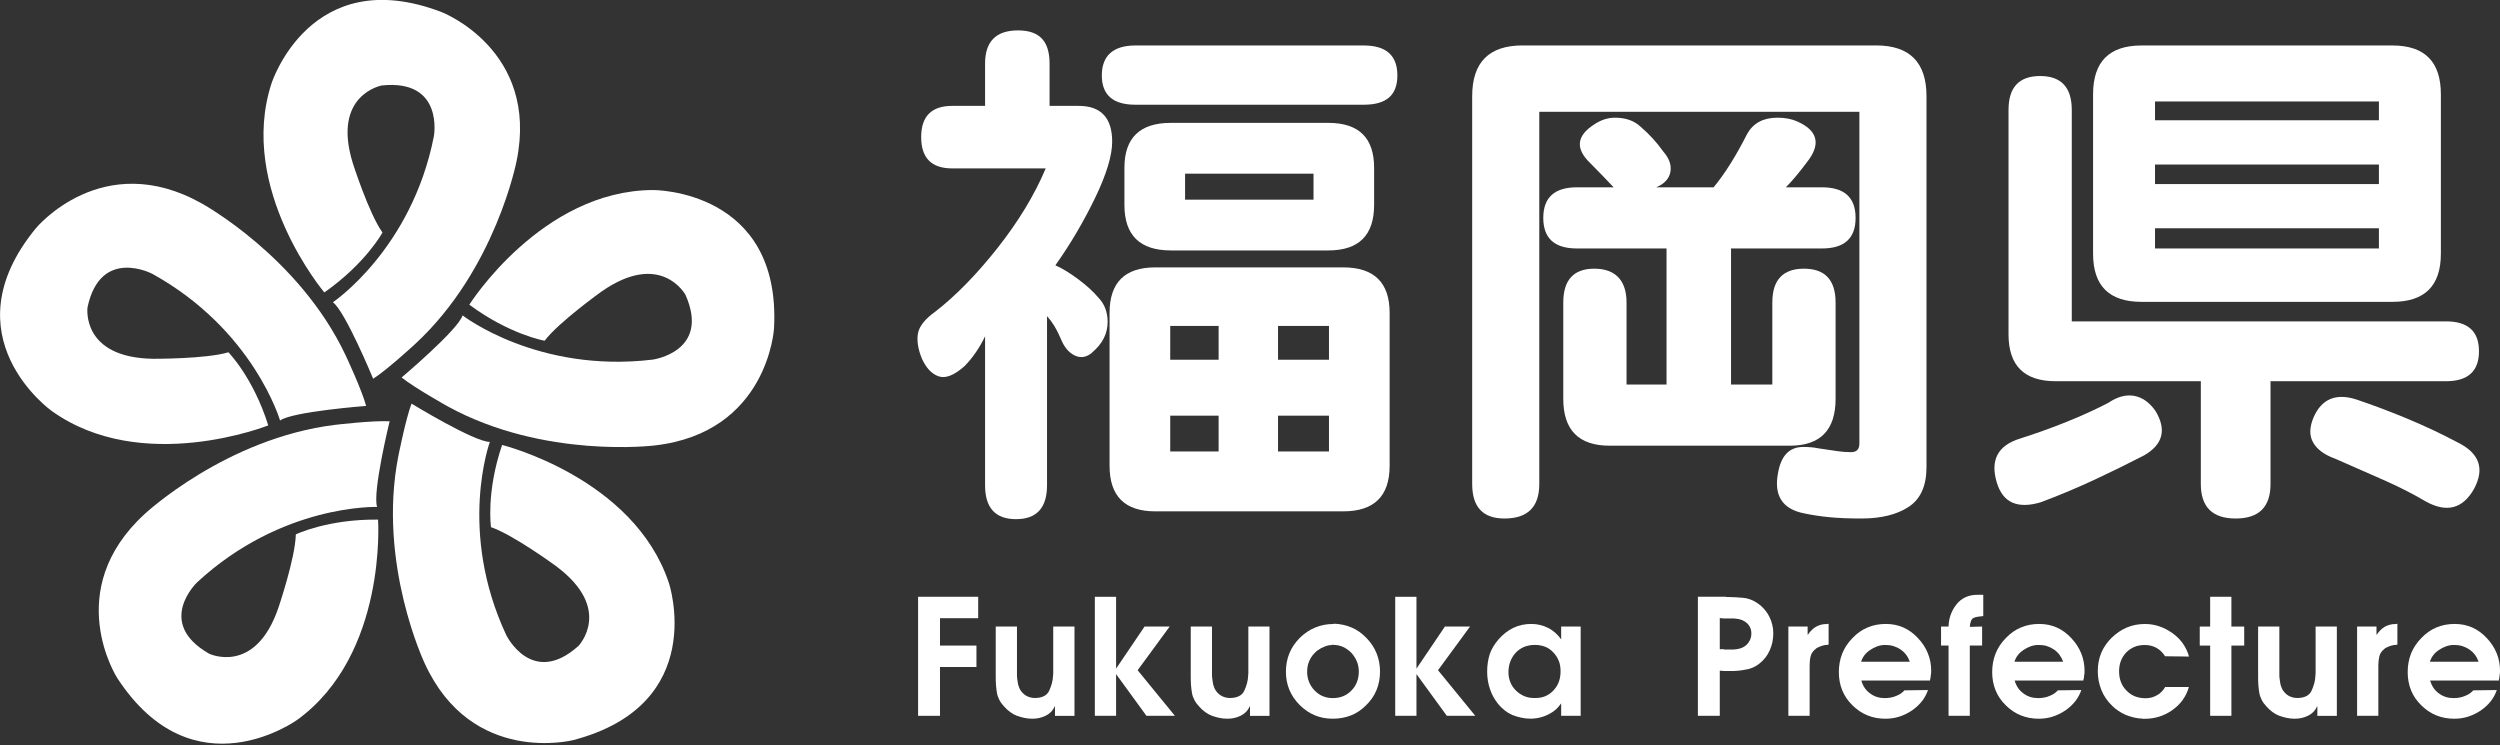 <svg width="161" height="48" viewBox="0 0 161 48" fill="none" xmlns="http://www.w3.org/2000/svg">
<rect x="0" y="0" width="161" height="48" fill="#333333" stroke="none"/>
<path d="M25.867 24.307C25.867 24.307 29.493 21.249 29.792 20.313C29.792 20.313 34.609 24.054 42.041 23.158C42.041 23.158 45.77 22.645 44.144 18.985C44.144 18.985 42.576 16.102 38.744 18.771C38.744 18.771 35.984 20.742 35.073 21.943C35.073 21.943 32.835 21.554 30.224 19.622C30.224 19.622 34.864 12.264 42.057 12.238C42.057 12.238 50.336 12.183 49.846 21.164C49.846 21.164 49.457 27.853 42.164 28.687C42.164 28.687 35.044 29.577 28.839 26.174C28.839 26.174 26.692 24.976 25.87 24.314" fill="white"/>
<path d="M24.033 24.395C24.033 24.395 22.227 20.028 21.438 19.466C21.438 19.466 26.509 16.06 27.942 8.777C27.942 8.777 28.615 5.082 24.587 5.504C24.587 5.504 21.348 6.089 22.723 10.514C22.723 10.514 23.753 13.745 24.632 14.975C24.632 14.975 23.56 16.959 20.887 18.833C20.887 18.833 15.275 12.173 17.484 5.374C17.484 5.374 19.989 -2.464 28.451 0.783C28.451 0.783 34.733 3.212 33.271 10.358C33.271 10.358 31.929 17.352 26.738 22.151C26.738 22.151 24.944 23.81 24.036 24.388" fill="white"/>
<path d="M23.571 26.142C23.571 26.142 18.825 26.505 18.036 27.08C18.036 27.08 16.332 21.242 9.815 17.638C9.815 17.638 6.473 15.865 5.636 19.791C5.636 19.791 5.191 23.034 9.86 23.106C9.86 23.106 13.277 23.122 14.71 22.687C14.71 22.687 16.307 24.307 17.276 27.395C17.276 27.395 9.145 30.636 3.327 26.463C3.327 26.463 -3.419 21.674 2.313 14.696C2.313 14.696 6.579 9.514 12.98 13.095C12.98 13.095 19.263 16.521 22.264 22.895C22.264 22.895 23.307 25.112 23.578 26.139" fill="white"/>
<path d="M25.091 27.135C25.091 27.135 23.971 31.716 24.286 32.648C24.286 32.648 18.168 32.434 12.694 37.502C12.694 37.502 9.964 40.097 13.47 42.1C13.47 42.1 16.439 43.516 17.933 39.129C17.933 39.129 19.025 35.918 19.05 34.415C19.05 34.415 21.095 33.424 24.347 33.463C24.347 33.463 24.943 42.129 19.157 46.347C19.157 46.347 12.472 51.221 7.549 43.662C7.549 43.662 3.926 38.035 9.326 33.093C9.326 33.093 14.549 28.219 21.591 27.359C21.591 27.359 24.022 27.07 25.098 27.132" fill="white"/>
<path d="M26.505 25.995C26.505 25.995 30.562 28.476 31.547 28.457C31.547 28.457 29.457 34.181 32.607 40.909C32.607 40.909 34.262 44.279 37.247 41.603C37.247 41.603 39.546 39.233 35.801 36.451C35.801 36.451 33.057 34.441 31.621 33.95C31.621 33.95 31.293 31.72 32.336 28.655C32.336 28.655 40.827 30.765 43.078 37.548C43.078 37.548 45.69 45.354 36.931 47.659C36.931 47.659 30.395 49.357 27.352 42.724C27.352 42.724 24.296 36.291 25.651 29.382C25.651 29.382 26.128 26.979 26.502 25.992" fill="white"/>
<path d="M59.125 38.432H62.995V39.812H60.535V41.575H62.883V42.955H60.535V46.098H59.125V38.432Z" fill="white"/>
<path d="M69.197 40.35V46.1H67.941V45.49H67.921C67.854 45.642 67.767 45.769 67.664 45.867C67.561 45.967 67.448 46.045 67.326 46.1C67.194 46.162 67.058 46.211 66.92 46.24C66.778 46.272 66.63 46.285 66.472 46.285C66.302 46.285 66.134 46.266 65.973 46.233C65.812 46.198 65.651 46.152 65.493 46.097C65.342 46.042 65.197 45.961 65.056 45.857C64.914 45.753 64.785 45.636 64.669 45.503C64.537 45.363 64.434 45.224 64.36 45.078C64.286 44.931 64.231 44.785 64.206 44.633C64.177 44.474 64.157 44.311 64.144 44.146C64.131 43.98 64.125 43.805 64.125 43.616V40.347H65.493V43.461C65.493 43.509 65.493 43.558 65.497 43.6C65.5 43.646 65.506 43.691 65.513 43.74C65.519 43.795 65.529 43.85 65.539 43.905C65.548 43.961 65.558 44.016 65.564 44.071C65.577 44.12 65.593 44.168 65.613 44.22C65.629 44.272 65.648 44.318 65.667 44.36C65.716 44.451 65.77 44.532 65.838 44.603C65.902 44.675 65.98 44.74 66.07 44.795C66.154 44.844 66.24 44.883 66.337 44.909C66.434 44.938 66.537 44.951 66.646 44.951C66.872 44.951 67.065 44.912 67.216 44.837C67.371 44.763 67.487 44.646 67.561 44.496C67.635 44.337 67.696 44.175 67.741 44.009C67.786 43.844 67.812 43.668 67.818 43.48V43.444C67.818 43.444 67.818 43.422 67.828 43.408V40.347H69.197V40.35Z" fill="white"/>
<path d="M70.508 38.432H71.876V43.059L73.709 40.351H75.325L73.264 43.162L75.663 46.098H73.831L71.876 43.412V46.098H70.508V38.432Z" fill="white"/>
<path d="M81.755 40.35V46.1H80.499V45.49H80.48C80.412 45.642 80.325 45.769 80.222 45.867C80.119 45.967 80.007 46.045 79.884 46.1C79.752 46.162 79.617 46.211 79.479 46.24C79.337 46.272 79.189 46.285 79.031 46.285C78.86 46.285 78.693 46.266 78.532 46.233C78.371 46.198 78.21 46.152 78.052 46.097C77.901 46.042 77.756 45.961 77.614 45.857C77.472 45.753 77.344 45.636 77.228 45.503C77.096 45.363 76.993 45.224 76.919 45.078C76.841 44.931 76.79 44.785 76.764 44.633C76.738 44.474 76.716 44.311 76.703 44.146C76.69 43.98 76.684 43.805 76.684 43.616V40.347H78.052V43.461C78.052 43.509 78.052 43.558 78.058 43.6C78.058 43.646 78.068 43.691 78.075 43.74C78.081 43.795 78.091 43.85 78.1 43.905C78.11 43.961 78.12 44.016 78.126 44.071C78.139 44.12 78.155 44.168 78.174 44.22C78.191 44.272 78.21 44.318 78.229 44.36C78.278 44.451 78.335 44.532 78.4 44.603C78.464 44.675 78.541 44.74 78.632 44.795C78.712 44.844 78.802 44.883 78.899 44.909C78.996 44.938 79.099 44.951 79.208 44.951C79.433 44.951 79.627 44.912 79.781 44.837C79.936 44.763 80.052 44.646 80.126 44.496C80.2 44.337 80.261 44.175 80.306 44.009C80.351 43.844 80.377 43.668 80.383 43.48V43.444C80.383 43.444 80.383 43.422 80.393 43.408V40.347H81.761L81.755 40.35Z" fill="white"/>
<path d="M87.047 40.412C87.401 40.564 87.72 40.792 88.01 41.097C88.296 41.392 88.515 41.724 88.657 42.087C88.802 42.451 88.873 42.84 88.873 43.256C88.873 43.672 88.799 44.071 88.65 44.435C88.502 44.798 88.28 45.126 87.978 45.415C87.684 45.714 87.356 45.935 86.995 46.075C86.635 46.217 86.245 46.285 85.826 46.285C85.408 46.285 85.031 46.211 84.68 46.068C84.326 45.922 84.001 45.701 83.698 45.402C83.405 45.107 83.183 44.779 83.035 44.422C82.887 44.065 82.813 43.678 82.813 43.256C82.813 42.834 82.887 42.431 83.038 42.068C83.189 41.704 83.412 41.376 83.708 41.077C84.01 40.782 84.342 40.558 84.706 40.409C85.07 40.259 85.466 40.184 85.891 40.184V40.165C86.309 40.178 86.696 40.262 87.047 40.415M85.765 41.538C85.746 41.542 85.724 41.545 85.704 41.545H85.643C85.643 41.545 85.627 41.555 85.617 41.555H85.582C85.492 41.574 85.405 41.6 85.324 41.633C85.24 41.665 85.16 41.701 85.076 41.743C84.993 41.792 84.918 41.84 84.844 41.892C84.774 41.944 84.709 42.003 84.654 42.065C84.571 42.149 84.503 42.233 84.445 42.324C84.387 42.415 84.336 42.513 84.297 42.617C84.255 42.72 84.226 42.824 84.207 42.928C84.191 43.032 84.181 43.142 84.181 43.259C84.181 43.493 84.22 43.714 84.3 43.912C84.381 44.113 84.497 44.295 84.654 44.461C84.812 44.626 84.989 44.75 85.186 44.834C85.382 44.915 85.595 44.958 85.83 44.958C86.065 44.958 86.29 44.919 86.493 44.837C86.696 44.756 86.873 44.636 87.034 44.467C87.192 44.308 87.311 44.126 87.388 43.922C87.466 43.717 87.507 43.493 87.507 43.253C87.507 43.013 87.466 42.798 87.385 42.6C87.301 42.399 87.182 42.214 87.024 42.038C86.86 41.873 86.68 41.746 86.483 41.659C86.287 41.571 86.071 41.529 85.83 41.529V41.509C85.81 41.522 85.788 41.532 85.769 41.535" fill="white"/>
<path d="M89.852 38.432H91.22V43.059L93.052 40.351H94.669L92.608 43.162L95.007 46.098H93.175L91.22 43.412V46.098H89.852V38.432Z" fill="white"/>
<path d="M101.795 46.098H100.539V45.318H100.52C100.43 45.448 100.33 45.568 100.217 45.672C100.104 45.776 99.979 45.867 99.84 45.942C99.695 46.026 99.55 46.091 99.409 46.14C99.264 46.188 99.116 46.227 98.965 46.253H98.916C98.9 46.253 98.884 46.253 98.871 46.263C98.849 46.263 98.829 46.263 98.813 46.27C98.797 46.27 98.781 46.273 98.768 46.273H98.72C98.704 46.273 98.688 46.276 98.675 46.283H98.581C98.362 46.283 98.153 46.26 97.953 46.215C97.754 46.169 97.564 46.114 97.387 46.042C97.206 45.961 97.042 45.861 96.894 45.74C96.743 45.623 96.604 45.49 96.482 45.338C96.372 45.198 96.272 45.052 96.182 44.893C96.092 44.734 96.018 44.565 95.957 44.383C95.896 44.205 95.847 44.02 95.819 43.828C95.786 43.636 95.773 43.442 95.773 43.243C95.773 43.045 95.786 42.851 95.815 42.666C95.841 42.48 95.883 42.305 95.938 42.133C95.992 41.968 96.067 41.805 96.163 41.646C96.26 41.487 96.372 41.331 96.504 41.178C96.646 41.013 96.801 40.867 96.962 40.743C97.123 40.617 97.29 40.516 97.461 40.432C97.638 40.347 97.825 40.285 98.018 40.243C98.208 40.201 98.411 40.182 98.623 40.182C98.823 40.182 99.01 40.204 99.19 40.25C99.37 40.295 99.541 40.357 99.705 40.441C99.869 40.523 100.021 40.63 100.162 40.753C100.304 40.88 100.43 41.019 100.539 41.178V40.347H101.795V46.098ZM100.384 42.565C100.31 42.367 100.194 42.185 100.037 42.019C99.885 41.854 99.708 41.73 99.512 41.653C99.312 41.575 99.093 41.532 98.852 41.532C98.597 41.532 98.369 41.575 98.163 41.656C97.957 41.74 97.776 41.864 97.618 42.029C97.461 42.201 97.342 42.393 97.264 42.604C97.184 42.815 97.145 43.042 97.145 43.292C97.145 43.529 97.187 43.743 97.271 43.945C97.351 44.146 97.477 44.328 97.641 44.484C97.805 44.643 97.989 44.763 98.188 44.841C98.388 44.922 98.604 44.958 98.836 44.951C99.084 44.958 99.309 44.919 99.509 44.838C99.712 44.753 99.889 44.63 100.04 44.464C100.198 44.299 100.314 44.114 100.388 43.909C100.465 43.705 100.5 43.477 100.5 43.23V43.208C100.5 42.974 100.462 42.757 100.388 42.558" fill="white"/>
<path d="M109.344 46.097V38.428H111.134C111.134 38.428 111.16 38.447 111.169 38.447H111.266C111.437 38.447 111.607 38.454 111.772 38.464C111.936 38.473 112.097 38.486 112.255 38.499C112.412 38.512 112.57 38.548 112.728 38.606C112.886 38.665 113.04 38.746 113.192 38.85C113.349 38.96 113.491 39.087 113.613 39.223C113.736 39.363 113.845 39.519 113.932 39.691C114.022 39.863 114.09 40.041 114.132 40.22C114.177 40.399 114.2 40.587 114.2 40.782C114.2 40.977 114.18 41.162 114.145 41.343C114.106 41.525 114.051 41.701 113.974 41.873C113.9 42.045 113.803 42.204 113.691 42.35C113.578 42.496 113.446 42.626 113.295 42.743C113.192 42.827 113.082 42.895 112.966 42.951C112.85 43.006 112.728 43.051 112.606 43.087C112.474 43.113 112.345 43.139 112.219 43.158C112.09 43.178 111.965 43.194 111.833 43.201C111.778 43.207 111.723 43.211 111.669 43.211H111.031L110.754 43.191V46.097H109.344ZM111.012 41.811C111.012 41.811 111.025 41.824 111.031 41.827C111.037 41.827 111.044 41.831 111.054 41.831H111.504C111.559 41.831 111.614 41.831 111.665 41.827C111.717 41.827 111.765 41.818 111.813 41.811C111.868 41.805 111.917 41.795 111.962 41.785C112.007 41.775 112.052 41.762 112.1 41.749C112.203 41.714 112.296 41.668 112.377 41.61C112.461 41.551 112.532 41.48 112.593 41.395C112.654 41.311 112.702 41.22 112.738 41.12C112.773 41.019 112.789 40.915 112.789 40.801C112.789 40.684 112.773 40.577 112.738 40.48C112.702 40.382 112.651 40.295 112.583 40.21C112.515 40.136 112.435 40.067 112.345 40.012C112.255 39.957 112.158 39.915 112.058 39.889C112.016 39.876 111.978 39.866 111.936 39.863C111.894 39.863 111.852 39.856 111.813 39.847C111.765 39.84 111.72 39.834 111.675 39.83C111.63 39.83 111.585 39.827 111.537 39.827H111.012L110.754 39.804V41.808H111.012V41.811Z" fill="white"/>
<path d="M115.168 40.35H116.411V40.869H116.433C116.507 40.759 116.588 40.661 116.675 40.574C116.762 40.486 116.852 40.418 116.949 40.363C117.045 40.308 117.151 40.265 117.267 40.233C117.383 40.2 117.515 40.187 117.66 40.187L117.763 40.168V41.506C117.738 41.519 117.712 41.528 117.686 41.532C117.66 41.532 117.638 41.535 117.618 41.535C117.589 41.535 117.564 41.535 117.541 41.538C117.519 41.541 117.496 41.548 117.473 41.554C117.425 41.561 117.377 41.574 117.329 41.59C117.28 41.606 117.232 41.626 117.187 41.645C117.139 41.665 117.094 41.688 117.048 41.707C117.003 41.727 116.965 41.756 116.929 41.791C116.839 41.86 116.768 41.934 116.714 42.016C116.659 42.097 116.62 42.184 116.601 42.279C116.578 42.369 116.565 42.46 116.556 42.561C116.546 42.658 116.54 42.759 116.54 42.86V46.097H115.171V40.347L115.168 40.35Z" fill="white"/>
<path d="M119.871 43.838C119.926 44.02 120 44.175 120.093 44.312C120.186 44.448 120.299 44.562 120.438 44.659C120.576 44.763 120.724 44.838 120.879 44.886C121.037 44.935 121.201 44.958 121.371 44.958C121.503 44.958 121.629 44.948 121.751 44.925C121.874 44.906 121.993 44.87 122.102 44.822C122.218 44.779 122.321 44.727 122.411 44.666C122.502 44.604 122.579 44.532 122.65 44.458L124.163 44.438C124.073 44.701 123.941 44.945 123.767 45.166C123.593 45.386 123.374 45.588 123.113 45.766C122.853 45.938 122.582 46.068 122.302 46.156C122.019 46.244 121.729 46.286 121.426 46.286C121.008 46.286 120.621 46.215 120.27 46.072C119.916 45.929 119.594 45.714 119.298 45.422C119.001 45.13 118.783 44.809 118.638 44.451C118.493 44.094 118.422 43.705 118.422 43.282C118.422 42.86 118.493 42.458 118.638 42.094C118.783 41.73 119.001 41.396 119.298 41.094C119.584 40.789 119.91 40.562 120.27 40.409C120.631 40.256 121.024 40.182 121.449 40.182C121.874 40.182 122.228 40.26 122.576 40.409C122.92 40.562 123.236 40.789 123.516 41.094C123.799 41.389 124.009 41.717 124.153 42.068C124.298 42.422 124.369 42.799 124.369 43.198C124.369 43.247 124.369 43.292 124.363 43.338C124.363 43.383 124.356 43.425 124.347 43.468C124.34 43.51 124.334 43.552 124.331 43.591C124.331 43.633 124.324 43.675 124.314 43.718C124.308 43.73 124.302 43.743 124.298 43.753C124.298 43.763 124.295 43.776 124.295 43.789V43.851V43.828H119.871V43.838ZM122.991 42.614C122.936 42.455 122.859 42.308 122.759 42.172C122.659 42.036 122.537 41.922 122.392 41.825C122.247 41.727 122.096 41.656 121.938 41.607C121.78 41.558 121.613 41.536 121.433 41.536H121.352C121.188 41.542 121.027 41.575 120.872 41.633C120.718 41.691 120.57 41.769 120.425 41.867C120.28 41.964 120.161 42.075 120.064 42.205C119.967 42.334 119.897 42.477 119.848 42.636V42.617H122.988L122.991 42.614Z" fill="white"/>
<path d="M125.487 41.574H125.004V40.35H125.487C125.493 40.087 125.538 39.837 125.622 39.597C125.706 39.36 125.828 39.136 125.992 38.928C126.157 38.72 126.353 38.564 126.578 38.461C126.804 38.357 127.061 38.305 127.351 38.305H127.722V39.675C127.577 39.688 127.454 39.704 127.351 39.72C127.248 39.737 127.161 39.763 127.094 39.798C127.026 39.828 126.971 39.889 126.933 39.987C126.894 40.084 126.868 40.211 126.855 40.37L127.648 40.35V41.574H126.855V46.097H125.487V41.574Z" fill="white"/>
<path d="M129.746 43.838C129.801 44.02 129.875 44.175 129.968 44.312C130.061 44.448 130.177 44.562 130.313 44.659C130.451 44.763 130.599 44.838 130.757 44.886C130.915 44.935 131.079 44.958 131.25 44.958C131.378 44.958 131.507 44.948 131.63 44.925C131.755 44.906 131.871 44.87 131.981 44.822C132.096 44.779 132.2 44.727 132.29 44.666C132.38 44.604 132.457 44.532 132.525 44.458L134.038 44.438C133.948 44.701 133.816 44.945 133.642 45.166C133.468 45.386 133.249 45.588 132.988 45.766C132.728 45.938 132.457 46.068 132.177 46.156C131.894 46.244 131.604 46.286 131.301 46.286C130.883 46.286 130.496 46.215 130.145 46.072C129.791 45.929 129.466 45.714 129.173 45.422C128.876 45.133 128.658 44.809 128.513 44.451C128.368 44.094 128.297 43.705 128.297 43.282C128.297 42.86 128.368 42.458 128.513 42.094C128.658 41.73 128.876 41.396 129.173 41.094C129.459 40.789 129.785 40.562 130.145 40.409C130.506 40.256 130.899 40.182 131.324 40.182C131.749 40.182 132.103 40.26 132.451 40.409C132.795 40.562 133.111 40.789 133.391 41.094C133.671 41.389 133.884 41.717 134.028 42.068C134.17 42.422 134.244 42.799 134.244 43.198C134.244 43.247 134.244 43.292 134.241 43.338C134.238 43.383 134.235 43.425 134.225 43.468C134.218 43.51 134.212 43.552 134.209 43.591C134.206 43.633 134.202 43.675 134.193 43.718C134.186 43.73 134.18 43.743 134.177 43.753C134.173 43.763 134.17 43.776 134.17 43.789V43.851V43.828H129.746V43.838ZM132.866 42.614C132.811 42.455 132.734 42.308 132.634 42.172C132.534 42.036 132.412 41.922 132.27 41.825C132.125 41.727 131.974 41.656 131.816 41.607C131.659 41.558 131.491 41.536 131.311 41.536H131.227C131.063 41.542 130.902 41.575 130.747 41.633C130.593 41.691 130.445 41.769 130.3 41.867C130.155 41.964 130.036 42.075 129.939 42.205C129.842 42.334 129.772 42.477 129.723 42.636V42.617H132.863L132.866 42.614Z" fill="white"/>
<path d="M140.968 44.23C140.878 44.548 140.742 44.831 140.562 45.081C140.382 45.331 140.156 45.548 139.889 45.737C139.622 45.925 139.342 46.062 139.049 46.152C138.756 46.243 138.453 46.289 138.137 46.289H137.992C137.992 46.289 137.98 46.279 137.973 46.279H137.954C137.777 46.273 137.6 46.247 137.422 46.208C137.249 46.165 137.075 46.11 136.904 46.042C136.733 45.967 136.572 45.88 136.428 45.782C136.279 45.685 136.144 45.575 136.022 45.451C135.87 45.305 135.735 45.146 135.616 44.974C135.497 44.802 135.4 44.617 135.323 44.422C135.249 44.23 135.191 44.032 135.152 43.831C135.114 43.63 135.098 43.422 135.098 43.208C135.098 42.785 135.175 42.396 135.323 42.039C135.474 41.681 135.697 41.36 135.993 41.068C136.295 40.779 136.621 40.558 136.975 40.409C137.329 40.259 137.716 40.185 138.131 40.185C138.446 40.185 138.749 40.233 139.042 40.331C139.335 40.428 139.615 40.571 139.892 40.766C140.166 40.957 140.391 41.181 140.572 41.435C140.752 41.688 140.884 41.97 140.974 42.282L139.432 42.263C139.358 42.146 139.274 42.042 139.181 41.951C139.087 41.86 138.987 41.785 138.878 41.724C138.768 41.662 138.649 41.617 138.521 41.584C138.395 41.551 138.26 41.538 138.115 41.538C137.867 41.538 137.645 41.581 137.451 41.662C137.255 41.746 137.078 41.867 136.92 42.026C136.769 42.191 136.656 42.373 136.582 42.571C136.508 42.769 136.469 42.99 136.469 43.23C136.469 43.487 136.508 43.717 136.589 43.925C136.669 44.133 136.788 44.318 136.952 44.477C137.11 44.643 137.294 44.766 137.497 44.847C137.703 44.925 137.931 44.967 138.186 44.967C138.308 44.967 138.43 44.951 138.549 44.922C138.669 44.889 138.785 44.844 138.894 44.782C139.01 44.721 139.113 44.646 139.197 44.558C139.284 44.471 139.361 44.373 139.429 44.263V44.243H140.971L140.968 44.23Z" fill="white"/>
<path d="M142.334 41.575H141.664V40.351H142.334V38.432H143.702V40.351H144.527V41.575H143.702V46.098H142.334V41.575Z" fill="white"/>
<path d="M150.493 40.35V46.1H149.238V45.49H149.218C149.151 45.642 149.064 45.769 148.961 45.867C148.858 45.967 148.745 46.045 148.623 46.1C148.491 46.162 148.355 46.211 148.217 46.24C148.075 46.272 147.927 46.285 147.769 46.285C147.599 46.285 147.431 46.266 147.27 46.233C147.109 46.198 146.948 46.152 146.79 46.097C146.639 46.042 146.494 45.961 146.352 45.857C146.211 45.753 146.082 45.636 145.966 45.503C145.834 45.363 145.731 45.224 145.657 45.078C145.583 44.931 145.528 44.785 145.502 44.633C145.473 44.474 145.454 44.311 145.441 44.146C145.428 43.98 145.422 43.805 145.422 43.616V40.347H146.79V43.461C146.79 43.509 146.79 43.558 146.794 43.6C146.797 43.646 146.803 43.691 146.81 43.74C146.816 43.795 146.826 43.85 146.835 43.905C146.845 43.961 146.855 44.016 146.861 44.071C146.874 44.12 146.89 44.168 146.91 44.22C146.926 44.272 146.945 44.318 146.964 44.36C147.013 44.451 147.067 44.532 147.135 44.603C147.199 44.675 147.277 44.74 147.367 44.795C147.45 44.844 147.537 44.883 147.634 44.909C147.731 44.938 147.834 44.951 147.943 44.951C148.169 44.951 148.362 44.912 148.513 44.837C148.668 44.763 148.784 44.646 148.858 44.496C148.932 44.337 148.993 44.175 149.038 44.009C149.083 43.844 149.109 43.668 149.115 43.48V43.444C149.115 43.444 149.115 43.422 149.125 43.408V40.347H150.493V40.35Z" fill="white"/>
<path d="M151.8 40.35H153.046V40.869H153.066C153.14 40.759 153.22 40.661 153.307 40.574C153.394 40.486 153.484 40.418 153.581 40.363C153.677 40.308 153.784 40.265 153.9 40.233C154.015 40.2 154.147 40.187 154.289 40.187L154.392 40.168V41.506C154.363 41.519 154.341 41.528 154.315 41.532C154.289 41.532 154.267 41.535 154.247 41.535C154.222 41.535 154.196 41.535 154.17 41.538C154.144 41.541 154.125 41.548 154.102 41.554C154.054 41.561 154.006 41.574 153.957 41.59C153.909 41.606 153.861 41.626 153.813 41.645C153.764 41.665 153.719 41.688 153.674 41.707C153.629 41.727 153.59 41.756 153.555 41.791C153.465 41.86 153.394 41.934 153.339 42.016C153.285 42.097 153.246 42.184 153.227 42.279C153.207 42.369 153.191 42.46 153.181 42.561C153.172 42.658 153.165 42.759 153.165 42.86V46.097H151.797V40.347L151.8 40.35Z" fill="white"/>
<path d="M156.504 43.838C156.558 44.02 156.632 44.175 156.726 44.312C156.819 44.448 156.932 44.562 157.07 44.659C157.209 44.763 157.357 44.838 157.512 44.886C157.669 44.935 157.834 44.958 158.004 44.958C158.136 44.958 158.262 44.948 158.384 44.925C158.507 44.906 158.622 44.87 158.735 44.822C158.851 44.779 158.954 44.727 159.044 44.666C159.134 44.604 159.212 44.532 159.283 44.458L160.796 44.438C160.706 44.701 160.574 44.945 160.4 45.166C160.226 45.386 160.007 45.588 159.746 45.766C159.485 45.938 159.215 46.068 158.935 46.156C158.651 46.244 158.362 46.286 158.059 46.286C157.64 46.286 157.254 46.215 156.903 46.072C156.549 45.929 156.227 45.714 155.931 45.422C155.634 45.133 155.415 44.809 155.27 44.451C155.126 44.094 155.055 43.705 155.055 43.282C155.055 42.86 155.126 42.458 155.27 42.094C155.415 41.73 155.634 41.396 155.931 41.094C156.217 40.789 156.542 40.562 156.903 40.409C157.264 40.256 157.656 40.182 158.081 40.182C158.507 40.182 158.861 40.26 159.208 40.409C159.553 40.562 159.869 40.789 160.149 41.094C160.432 41.389 160.641 41.717 160.786 42.068C160.931 42.422 161.002 42.799 161.002 43.198C161.002 43.247 161.002 43.292 160.996 43.338C160.996 43.383 160.989 43.425 160.979 43.468C160.973 43.51 160.967 43.552 160.963 43.591C160.963 43.633 160.957 43.675 160.947 43.718C160.941 43.73 160.934 43.743 160.931 43.753C160.931 43.763 160.928 43.776 160.928 43.789V43.851V43.828H156.504V43.838ZM159.621 42.614C159.566 42.455 159.489 42.308 159.389 42.172C159.289 42.036 159.167 41.922 159.022 41.825C158.877 41.727 158.725 41.656 158.568 41.607C158.41 41.558 158.242 41.536 158.062 41.536H157.982C157.817 41.542 157.656 41.575 157.502 41.633C157.347 41.691 157.199 41.769 157.054 41.867C156.909 41.964 156.79 42.075 156.694 42.205C156.597 42.334 156.526 42.477 156.478 42.636V42.617H159.617L159.621 42.614Z" fill="white"/>
<path d="M70.336 22.706C69.975 23.014 69.602 23.076 69.215 22.894C68.826 22.712 68.523 22.342 68.301 21.784C68.053 21.196 67.76 20.722 67.428 20.358V31.255C67.428 32.707 66.762 33.434 65.432 33.434C64.102 33.434 63.439 32.707 63.439 31.255V21.657C63.078 22.41 62.634 23.053 62.109 23.586C61.442 24.174 60.888 24.391 60.447 24.235C60.003 24.083 59.642 23.7 59.365 23.083C59.117 22.469 59.034 21.93 59.117 21.469C59.201 21.008 59.575 20.54 60.238 20.066C61.568 19.034 62.904 17.663 64.25 15.959C65.593 14.254 66.626 12.55 67.344 10.845H61.32C59.99 10.845 59.324 10.176 59.324 8.832C59.324 7.488 59.99 6.819 61.32 6.819H63.439V4.095C63.439 2.669 64.147 1.958 65.557 1.958C66.968 1.958 67.592 2.672 67.592 4.095V6.819H69.463C70.903 6.819 71.624 7.588 71.624 9.124C71.624 10.017 71.257 11.228 70.523 12.748C69.788 14.27 68.935 15.719 67.966 17.085C68.407 17.28 68.9 17.582 69.441 17.985C69.982 18.391 70.403 18.774 70.709 19.138C71.125 19.556 71.331 20.089 71.331 20.729C71.331 21.482 70.999 22.141 70.333 22.7M87.83 2.929C89.269 2.929 89.991 3.572 89.991 4.858C89.991 6.143 89.269 6.744 87.83 6.744H73.118C71.679 6.744 70.957 6.117 70.957 4.858C70.957 3.598 71.679 2.929 73.118 2.929H87.83ZM71.456 20.151C71.456 18.196 72.439 17.219 74.406 17.219H86.5C88.493 17.219 89.492 18.196 89.492 20.151V29.999C89.492 31.953 88.493 32.931 86.5 32.931H74.406C72.439 32.931 71.456 31.953 71.456 29.999V20.151ZM85.544 7.913C87.511 7.913 88.493 8.877 88.493 10.806V13.196C88.493 15.154 87.508 16.128 85.544 16.128H75.404C73.408 16.128 72.413 15.15 72.413 13.196V10.806C72.413 8.877 73.411 7.913 75.404 7.913H85.544ZM75.362 23.167H78.479V20.988H75.362V23.167ZM75.362 29.076H78.479V26.771H75.362V29.076ZM76.319 12.858H84.591V11.183H76.319V12.858ZM82.305 23.167H85.586V20.988H82.305V23.167ZM82.305 29.076H85.586V26.771H82.305V29.076Z" fill="white"/>
<path d="M119.744 7.202H99.13V31.171C99.13 32.651 98.383 33.392 96.885 33.392C95.501 33.392 94.809 32.651 94.809 31.171V6.195C94.809 4.017 95.887 2.926 98.051 2.926H120.823C122.984 2.926 124.066 4.017 124.066 6.195V30.083C124.066 31.285 123.686 32.135 122.922 32.639C122.159 33.142 121.142 33.392 119.867 33.392C119.062 33.392 118.376 33.363 117.809 33.307C117.239 33.252 116.692 33.168 116.167 33.057C114.782 32.778 114.228 31.911 114.505 30.46C114.699 29.343 115.239 28.784 116.125 28.784C116.511 28.784 116.83 28.814 117.081 28.869C117.635 28.953 118.057 29.015 118.35 29.057C118.64 29.099 118.923 29.119 119.203 29.119C119.564 29.119 119.744 28.937 119.744 28.573V7.202ZM106.655 12.063H110.355C111.073 11.199 111.794 10.053 112.515 8.627C112.905 7.929 113.555 7.579 114.47 7.579C114.969 7.579 115.397 7.663 115.758 7.829C117.004 8.387 117.255 9.199 116.505 10.261C115.951 11.014 115.452 11.615 115.011 12.063H117.339C118.778 12.063 119.5 12.719 119.5 14.034C119.5 15.349 118.778 16.001 117.339 16.001H111.479V24.762H114.138V19.482C114.138 18.031 114.818 17.303 116.173 17.303C117.529 17.303 118.212 18.031 118.212 19.482V25.684C118.212 27.697 117.229 28.703 115.262 28.703H103.667C101.67 28.703 100.675 27.697 100.675 25.684V19.482C100.675 18.031 101.342 17.303 102.672 17.303C104.002 17.303 104.749 18.031 104.749 19.482V24.762H107.325V16.001H101.548C100.109 16.001 99.387 15.345 99.387 14.034C99.387 12.722 100.109 12.063 101.548 12.063H103.918C103.474 11.589 102.975 11.072 102.421 10.514C101.451 9.592 101.519 8.767 102.627 8.04C103.071 7.734 103.528 7.579 103.998 7.579C104.691 7.579 105.245 7.773 105.66 8.166C106.214 8.64 106.7 9.173 107.115 9.757C107.502 10.205 107.656 10.644 107.573 11.079C107.489 11.511 107.186 11.842 106.658 12.063" fill="white"/>
<path d="M135.789 25.933C136.371 25.544 136.925 25.398 137.45 25.495C137.975 25.592 138.432 25.92 138.822 26.479C139.54 27.68 139.292 28.631 138.075 29.33C137.051 29.859 135.982 30.385 134.874 30.901C133.766 31.417 132.617 31.901 131.426 32.346C129.928 32.791 128.988 32.372 128.598 31.089C128.154 29.638 128.653 28.687 130.096 28.242C131.149 27.907 132.16 27.544 133.129 27.151C134.098 26.761 134.984 26.355 135.789 25.936M133.422 20.696H157.527C158.94 20.696 159.646 21.339 159.646 22.621C159.646 23.904 158.937 24.55 157.527 24.55H146.221V31.171C146.221 32.651 145.474 33.392 143.977 33.392C142.48 33.392 141.733 32.651 141.733 31.171V24.55H132.382C130.36 24.55 129.349 23.544 129.349 21.534V7.075C129.349 5.624 130.028 4.896 131.384 4.896C132.739 4.896 133.422 5.624 133.422 7.075V20.696ZM154.075 2.929C156.152 2.929 157.192 3.977 157.192 6.072V16.339C157.192 18.407 156.152 19.439 154.075 19.439H137.911C135.834 19.439 134.794 18.407 134.794 16.339V6.072C134.794 3.977 135.834 2.929 137.911 2.929H154.075ZM138.783 7.747H153.202V6.533H138.783V7.747ZM138.783 11.855H153.202V10.598H138.783V11.855ZM138.783 16.001H153.202V14.702H138.783V16.001ZM150.375 29.537C149.683 29.287 149.213 28.937 148.962 28.489C148.71 28.041 148.727 27.498 149.004 26.855C149.528 25.683 150.443 25.307 151.747 25.726C152.829 26.089 153.92 26.502 155.031 26.963C156.139 27.424 157.221 27.933 158.274 28.492C159.687 29.19 160.032 30.197 159.314 31.508C158.593 32.765 157.569 33.031 156.239 32.304C155.434 31.83 154.561 31.382 153.621 30.963C152.678 30.544 151.599 30.07 150.378 29.537" fill="white"/>
</svg>
